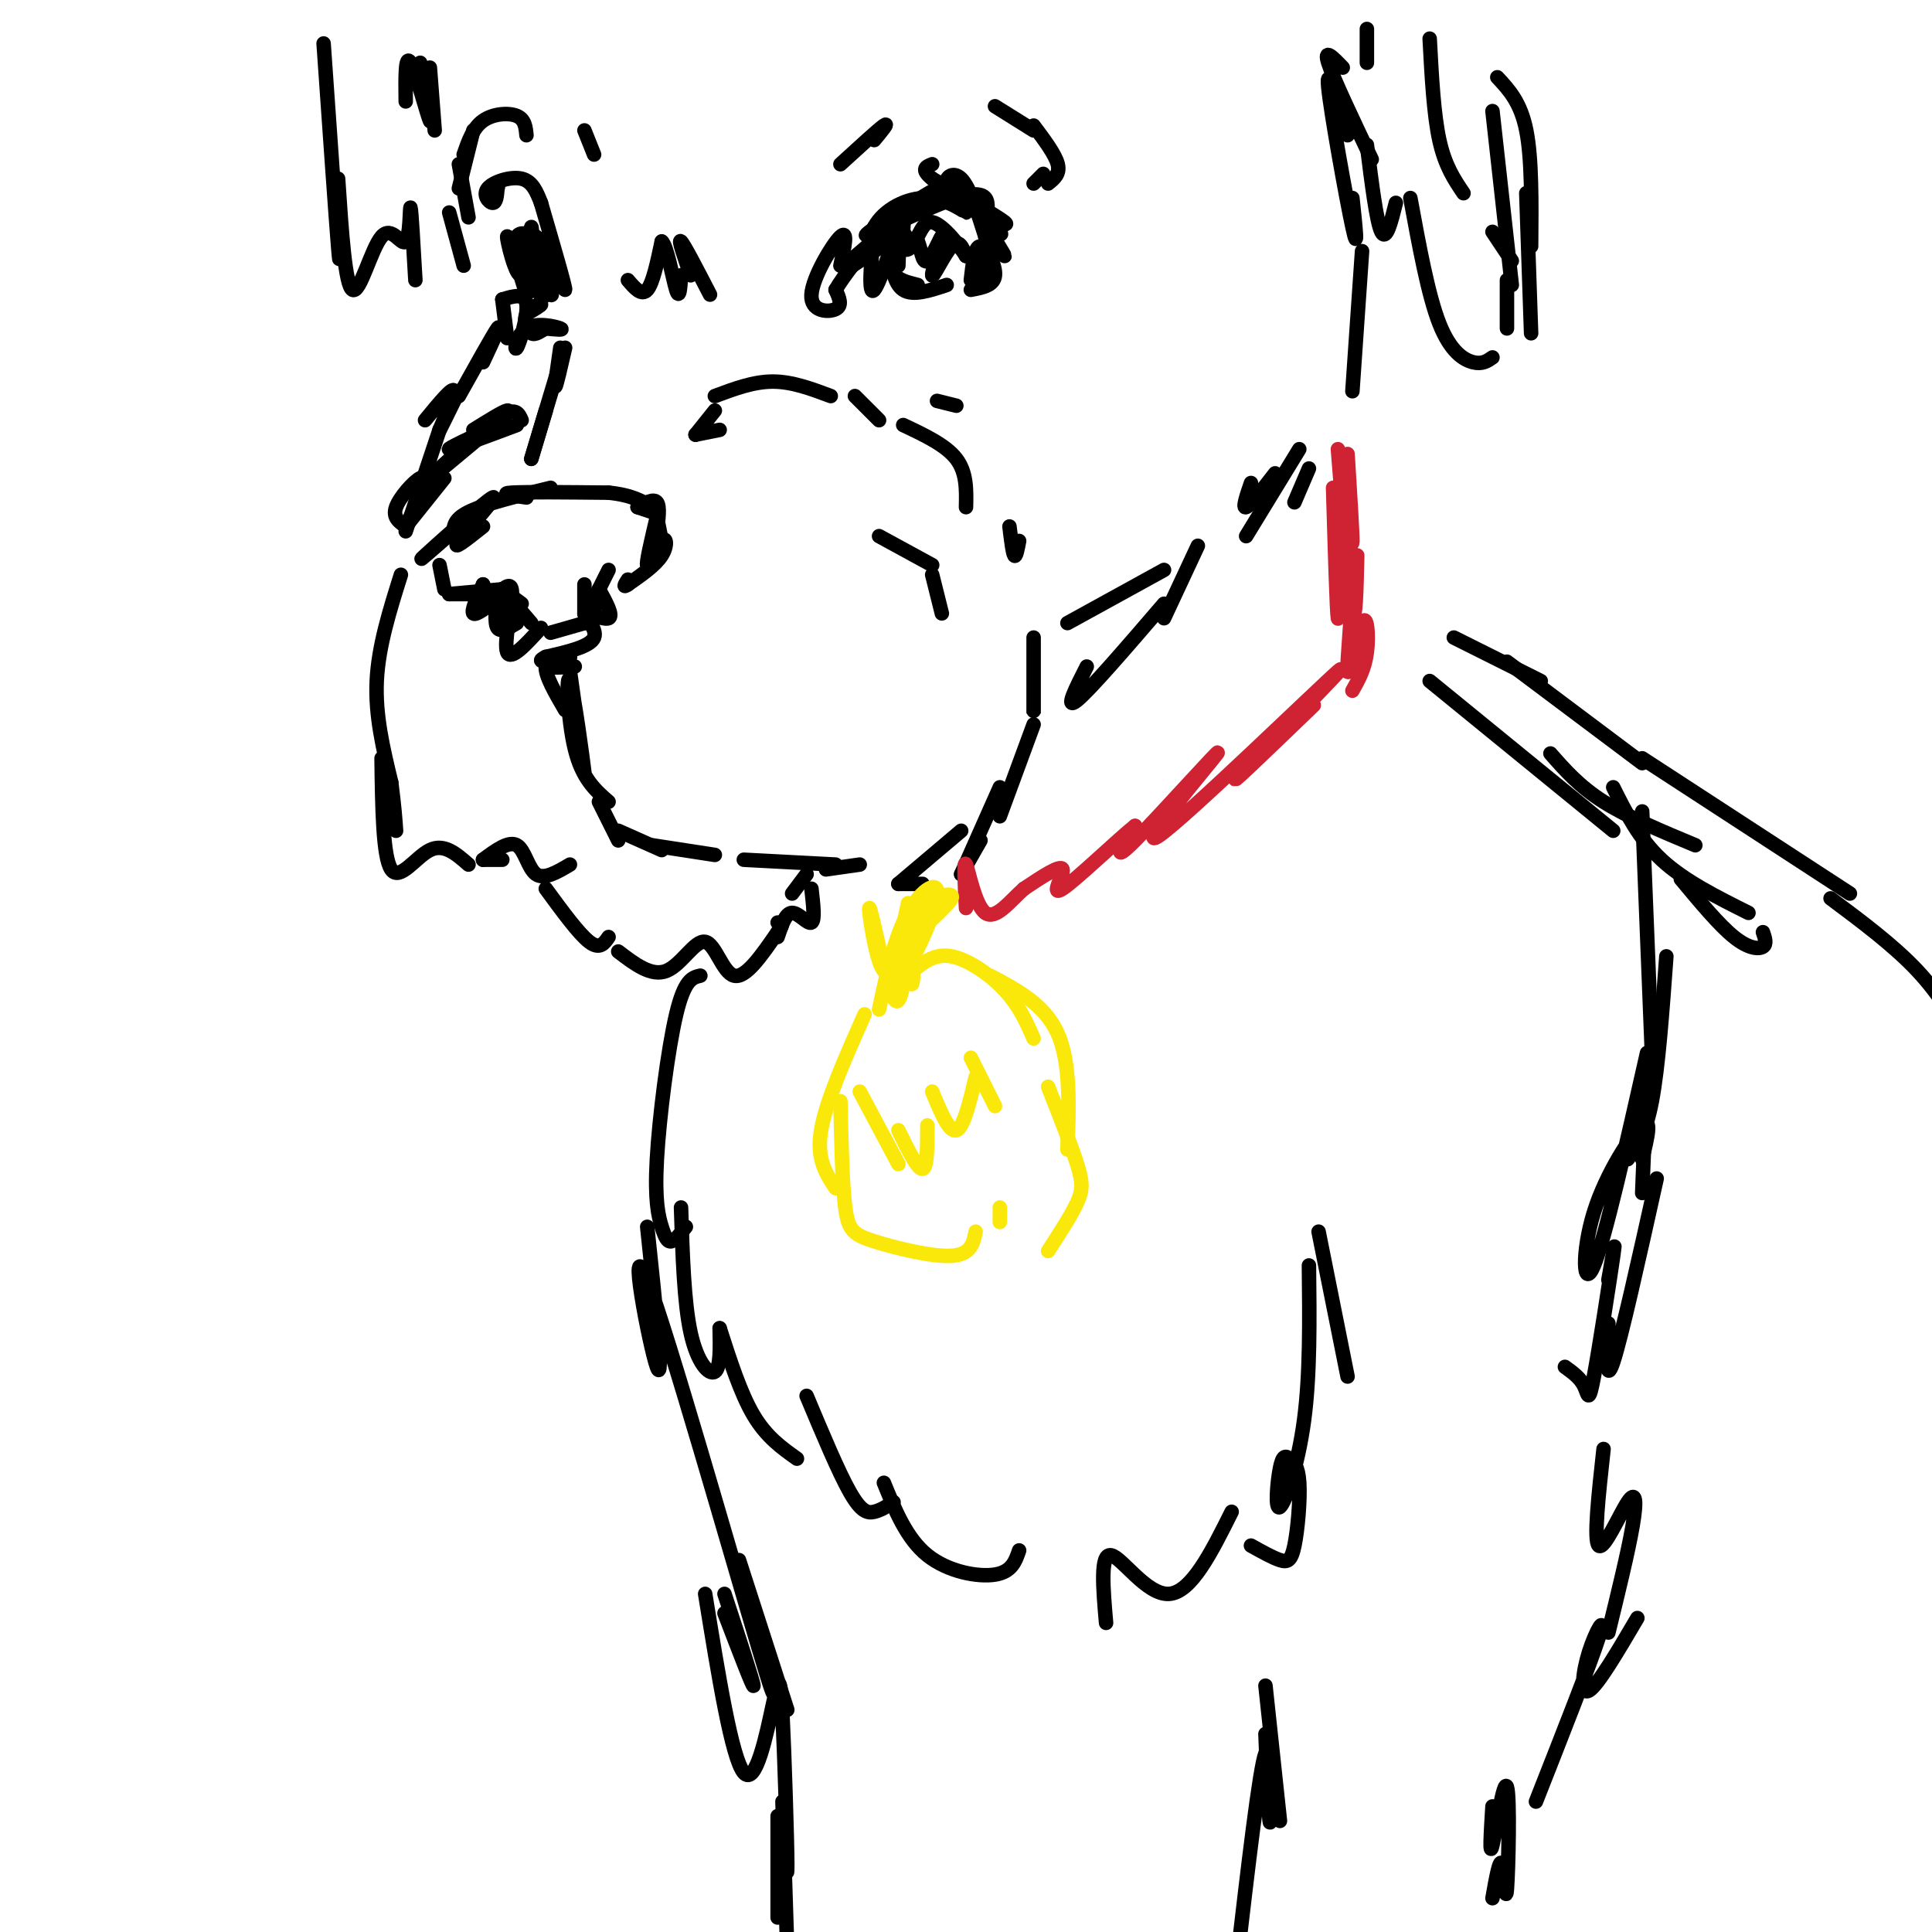 <svg viewBox='0 0 400 400' version='1.1' xmlns='http://www.w3.org/2000/svg' xmlns:xlink='http://www.w3.org/1999/xlink'><g fill='none' stroke='rgb(0,0,0)' stroke-width='3' stroke-linecap='round' stroke-linejoin='round'><path d='M100,109c-3.363,2.679 -6.726,5.357 -5,3c1.726,-2.357 8.542,-9.750 7,-9c-1.542,0.750 -11.440,9.643 -14,12c-2.560,2.357 2.220,-1.821 7,-6'/><path d='M94,111c-0.167,-1.667 -0.333,-3.333 3,-5c3.333,-1.667 10.167,-3.333 17,-5'/><path d='M109,103c-2.917,-0.417 -5.833,-0.833 -3,-1c2.833,-0.167 11.417,-0.083 20,0'/><path d='M126,102c4.833,0.500 6.917,1.750 9,3'/><path d='M132,105c0.000,0.000 3.000,1.000 3,1'/><path d='M132,105c1.667,-0.917 3.333,-1.833 4,-1c0.667,0.833 0.333,3.417 0,6'/><path d='M136,107c0.000,0.000 1.000,5.000 1,5'/><path d='M136,107c-1.143,4.845 -2.286,9.690 -2,10c0.286,0.310 2.000,-3.917 3,-5c1.000,-1.083 1.286,0.976 0,3c-1.286,2.024 -4.143,4.012 -7,6'/><path d='M130,121c-1.167,0.833 -0.583,-0.083 0,-1'/><path d='M126,118c0.000,0.000 -3.000,6.000 -3,6'/><path d='M123,124c-0.500,1.000 -0.250,0.500 0,0'/><path d='M121,121c0.000,0.000 0.000,6.000 0,6'/><path d='M122,125c0.000,0.000 -1.000,4.000 -1,4'/><path d='M91,117c0.000,0.000 1.000,5.000 1,5'/><path d='M93,123c0.000,0.000 5.000,0.000 5,0'/><path d='M93,123c0.000,0.000 11.000,-1.000 11,-1'/><path d='M104,122c0.000,0.000 4.000,3.000 4,3'/><path d='M104,122c0.000,0.000 6.000,7.000 6,7'/><path d='M104,122c0.000,0.000 2.000,6.000 2,6'/><path d='M100,121c-1.250,2.750 -2.500,5.500 -2,6c0.500,0.500 2.750,-1.250 5,-3'/><path d='M100,121c0.000,0.000 4.000,8.000 4,8'/><path d='M103,123c-0.333,3.000 -0.667,6.000 0,7c0.667,1.000 2.333,0.000 4,-1'/><path d='M103,123c1.533,-1.444 3.067,-2.889 3,0c-0.067,2.889 -1.733,10.111 -1,12c0.733,1.889 3.867,-1.556 7,-5'/><path d='M114,131c0.000,0.000 7.000,-2.000 7,-2'/><path d='M122,128c0.000,0.000 2.000,-4.000 2,-4'/><path d='M124,122c1.530,2.774 3.060,5.548 2,6c-1.060,0.452 -4.708,-1.417 -5,-1c-0.292,0.417 2.774,3.119 2,5c-0.774,1.881 -5.387,2.940 -10,4'/><path d='M113,136c-1.667,0.833 -0.833,0.917 0,1'/><path d='M118,136c-2.083,0.833 -4.167,1.667 -4,2c0.167,0.333 2.583,0.167 5,0'/><path d='M118,136c-2.417,0.083 -4.833,0.167 -5,2c-0.167,1.833 1.917,5.417 4,9'/><path d='M118,145c0.000,0.000 1.000,8.000 1,8'/><path d='M118,139c1.595,11.375 3.190,22.750 3,21c-0.190,-1.750 -2.167,-16.625 -3,-19c-0.833,-2.375 -0.524,7.750 1,14c1.524,6.250 4.262,8.625 7,11'/><path d='M124,166c0.000,0.000 4.000,8.000 4,8'/><path d='M128,172c0.000,0.000 9.000,4.000 9,4'/><path d='M135,175c0.000,0.000 13.000,2.000 13,2'/><path d='M154,178c0.000,0.000 19.000,1.000 19,1'/><path d='M171,180c0.000,0.000 7.000,-1.000 7,-1'/><path d='M186,183c0.000,0.000 5.000,0.000 5,0'/><path d='M186,183c0.000,0.000 13.000,-11.000 13,-11'/><path d='M199,181c0.000,0.000 4.000,-7.000 4,-7'/><path d='M199,181c0.000,0.000 8.000,-18.000 8,-18'/><path d='M207,169c0.000,0.000 7.000,-19.000 7,-19'/><path d='M214,144c0.000,2.500 0.000,5.000 0,3c0.000,-2.000 0.000,-8.500 0,-15'/><path d='M211,112c-0.333,1.750 -0.667,3.500 -1,3c-0.333,-0.500 -0.667,-3.250 -1,-6'/><path d='M221,129c0.000,0.000 20.000,-11.000 20,-11'/><path d='M225,138c-2.333,4.583 -4.667,9.167 -2,7c2.667,-2.167 10.333,-11.083 18,-20'/><path d='M241,128c0.000,0.000 7.000,-15.000 7,-15'/><path d='M259,100c-0.917,2.667 -1.833,5.333 -1,5c0.833,-0.333 3.417,-3.667 6,-7'/><path d='M258,111c0.000,0.000 11.000,-18.000 11,-18'/><path d='M268,104c0.000,0.000 3.000,-7.000 3,-7'/><path d='M280,81c0.000,0.000 2.000,-29.000 2,-29'/><path d='M280,41c0.644,5.978 1.289,11.956 0,6c-1.289,-5.956 -4.511,-23.844 -5,-29c-0.489,-5.156 1.756,2.422 4,10'/><path d='M283,6c0.000,0.000 0.000,7.000 0,7'/><path d='M144,90c0.000,0.000 5.000,-1.000 5,-1'/><path d='M144,90c0.000,0.000 4.000,-5.000 4,-5'/><path d='M148,82c4.000,-1.500 8.000,-3.000 12,-3c4.000,0.000 8.000,1.500 12,3'/><path d='M177,82c0.000,0.000 5.000,5.000 5,5'/><path d='M194,83c0.000,0.000 4.000,1.000 4,1'/><path d='M187,88c4.417,2.083 8.833,4.167 11,7c2.167,2.833 2.083,6.417 2,10'/><path d='M182,111c0.000,0.000 11.000,6.000 11,6'/><path d='M193,119c0.000,0.000 2.000,8.000 2,8'/><path d='M175,56c0.000,0.000 12.000,-8.000 12,-8'/><path d='M179,53c0.000,0.000 4.000,-3.000 4,-3'/><path d='M179,53c0.000,0.000 4.000,-7.000 4,-7'/><path d='M174,55c0.827,-3.780 1.655,-7.560 0,-6c-1.655,1.560 -5.792,8.458 -6,12c-0.208,3.542 3.512,3.726 5,3c1.488,-0.726 0.744,-2.363 0,-4'/><path d='M173,60c1.500,-2.667 5.250,-7.333 9,-12'/><path d='M176,54c0.000,0.000 14.000,-12.000 14,-12'/><path d='M186,46c4.400,-2.000 8.800,-4.000 12,-5c3.200,-1.000 5.200,-1.000 6,0c0.800,1.000 0.400,3.000 0,5'/><path d='M184,51c0.500,3.833 1.000,7.667 3,9c2.000,1.333 5.500,0.167 9,-1'/><path d='M190,59c-2.911,-0.714 -5.821,-1.429 -6,-5c-0.179,-3.571 2.375,-10.000 2,-8c-0.375,2.000 -3.679,12.429 -5,14c-1.321,1.571 -0.661,-5.714 0,-13'/><path d='M181,47c1.932,-3.615 6.764,-6.151 11,-6c4.236,0.151 7.878,2.989 8,3c0.122,0.011 -3.275,-2.805 -4,-5c-0.725,-2.195 1.221,-3.770 3,-2c1.779,1.770 3.389,6.885 5,12'/><path d='M204,49c0.667,3.667 -0.167,6.833 -1,10'/><path d='M201,58c0.400,-3.556 0.800,-7.111 2,-7c1.200,0.111 3.200,3.889 3,6c-0.200,2.111 -2.600,2.556 -5,3'/><path d='M186,55c0.179,-4.850 0.357,-9.700 0,-10c-0.357,-0.300 -1.250,3.951 -1,4c0.250,0.049 1.644,-4.102 2,-4c0.356,0.102 -0.327,4.458 0,6c0.327,1.542 1.663,0.271 3,-1'/><path d='M190,50c0.688,1.212 0.908,4.742 2,4c1.092,-0.742 3.056,-5.756 3,-5c-0.056,0.756 -2.130,7.280 -2,8c0.130,0.720 2.466,-4.366 4,-6c1.534,-1.634 2.267,0.183 3,2'/><path d='M200,53c-0.936,-1.604 -4.777,-6.616 -7,-7c-2.223,-0.384 -2.829,3.858 -4,4c-1.171,0.142 -2.906,-3.817 -4,-5c-1.094,-1.183 -1.547,0.408 -2,2'/><path d='M183,47c-1.774,1.062 -5.207,2.718 -3,1c2.207,-1.718 10.056,-6.811 14,-9c3.944,-2.189 3.985,-1.474 6,1c2.015,2.474 6.004,6.707 7,8c0.996,1.293 -1.002,-0.353 -3,-2'/><path d='M204,46c0.719,1.652 4.018,6.783 4,7c-0.018,0.217 -3.351,-4.480 -3,-6c0.351,-1.520 4.386,0.137 3,-1c-1.386,-1.137 -8.193,-5.069 -15,-9'/><path d='M193,37c-2.500,-2.000 -1.250,-2.500 0,-3'/><path d='M174,34c3.917,-3.583 7.833,-7.167 9,-8c1.167,-0.833 -0.417,1.083 -2,3'/><path d='M206,22c0.000,0.000 8.000,5.000 8,5'/><path d='M214,26c2.250,3.000 4.500,6.000 5,8c0.500,2.000 -0.750,3.000 -2,4'/><path d='M216,36c0.000,0.000 -2.000,2.000 -2,2'/><path d='M130,58c1.417,1.667 2.833,3.333 4,2c1.167,-1.333 2.083,-5.667 3,-10'/><path d='M137,50c1.089,0.800 2.311,7.800 3,10c0.689,2.200 0.844,-0.400 1,-3'/><path d='M147,61c-2.667,-5.167 -5.333,-10.333 -6,-11c-0.667,-0.667 0.667,3.167 2,7'/><path d='M278,14c-2.000,-2.083 -4.000,-4.167 -3,-1c1.000,3.167 5.000,11.583 9,20'/><path d='M283,30c1.000,8.000 2.000,16.000 3,18c1.000,2.000 2.000,-2.000 3,-6'/><path d='M296,8c0.417,7.833 0.833,15.667 2,21c1.167,5.333 3.083,8.167 5,11'/><path d='M309,23c0.000,0.000 4.000,36.000 4,36'/><path d='M312,58c0.000,0.000 0.000,10.000 0,10'/><path d='M292,41c1.844,10.067 3.689,20.133 6,26c2.311,5.867 5.089,7.533 7,8c1.911,0.467 2.956,-0.267 4,-1'/><path d='M310,16c2.417,2.583 4.833,5.167 6,11c1.167,5.833 1.083,14.917 1,24'/><path d='M316,40c0.000,0.000 1.000,29.000 1,29'/><path d='M313,54c0.000,0.000 -4.000,-6.000 -4,-6'/><path d='M83,119c-2.333,7.417 -4.667,14.833 -5,22c-0.333,7.167 1.333,14.083 3,21'/><path d='M81,162c0.667,5.167 0.833,7.583 1,10'/><path d='M79,157c0.133,10.222 0.267,20.444 2,23c1.733,2.556 5.067,-2.556 8,-4c2.933,-1.444 5.467,0.778 8,3'/><path d='M100,178c0.000,0.000 4.000,0.000 4,0'/><path d='M100,178c2.667,-1.978 5.333,-3.956 7,-3c1.667,0.956 2.333,4.844 4,6c1.667,1.156 4.333,-0.422 7,-2'/><path d='M113,184c3.417,4.667 6.833,9.333 9,11c2.167,1.667 3.083,0.333 4,-1'/><path d='M128,197c3.446,2.631 6.893,5.262 10,4c3.107,-1.262 5.875,-6.417 8,-6c2.125,0.417 3.607,6.405 6,7c2.393,0.595 5.696,-4.202 9,-9'/><path d='M161,193c1.500,-1.833 0.750,-1.917 0,-2'/><path d='M161,194c0.822,-2.489 1.644,-4.978 3,-5c1.356,-0.022 3.244,2.422 4,2c0.756,-0.422 0.378,-3.711 0,-7'/><path d='M167,181c0.000,0.000 -3.000,4.000 -3,4'/><path d='M107,56c-0.333,-2.917 -0.667,-5.833 0,-7c0.667,-1.167 2.333,-0.583 4,0'/><path d='M112,42c2.578,8.844 5.156,17.689 5,18c-0.156,0.311 -3.044,-7.911 -4,-10c-0.956,-2.089 0.022,1.956 1,6'/><path d='M114,56c0.325,1.644 0.637,2.755 0,4c-0.637,1.245 -2.223,2.624 -3,-1c-0.777,-3.624 -0.744,-12.250 -1,-12c-0.256,0.250 -0.800,9.375 -2,10c-1.200,0.625 -3.057,-7.250 -3,-8c0.057,-0.750 2.029,5.625 4,12'/><path d='M109,61c0.298,-0.548 -0.958,-7.917 0,-8c0.958,-0.083 4.131,7.119 5,8c0.869,0.881 -0.565,-4.560 -2,-10'/><path d='M112,42c-0.875,-2.232 -1.750,-4.464 -4,-5c-2.250,-0.536 -5.875,0.625 -7,2c-1.125,1.375 0.250,2.964 1,3c0.750,0.036 0.875,-1.482 1,-3'/><path d='M103,39c0.167,-0.500 0.083,-0.250 0,0'/><path d='M96,32c0.956,-2.756 1.911,-5.511 4,-7c2.089,-1.489 5.311,-1.711 7,-1c1.689,0.711 1.844,2.356 2,4'/><path d='M98,27c0.000,0.000 -3.000,12.000 -3,12'/><path d='M95,34c0.000,0.000 2.000,11.000 2,11'/><path d='M89,14c0.000,0.000 1.000,13.000 1,13'/><path d='M87,13c1.267,6.578 2.533,13.156 2,12c-0.533,-1.156 -2.867,-10.044 -4,-12c-1.133,-1.956 -1.067,3.022 -1,8'/><path d='M67,9c1.250,17.917 2.500,35.833 3,42c0.500,6.167 0.250,0.583 0,-5'/><path d='M70,37c0.734,11.077 1.467,22.153 3,23c1.533,0.847 3.864,-8.536 6,-11c2.136,-2.464 4.075,1.990 5,1c0.925,-0.990 0.836,-7.426 1,-7c0.164,0.426 0.582,7.713 1,15'/><path d='M104,62c0.000,0.000 1.000,8.000 1,8'/><path d='M104,62c2.340,-0.718 4.679,-1.435 5,1c0.321,2.435 -1.378,8.024 -2,9c-0.622,0.976 -0.167,-2.660 2,-4c2.167,-1.340 6.048,-0.383 7,0c0.952,0.383 -1.024,0.191 -3,0'/><path d='M113,68c-1.026,0.431 -2.089,1.507 -3,1c-0.911,-0.507 -1.668,-2.598 -1,-4c0.668,-1.402 2.762,-2.115 3,-2c0.238,0.115 -1.381,1.057 -3,2'/><path d='M100,75c1.917,-4.083 3.833,-8.167 3,-7c-0.833,1.167 -4.417,7.583 -8,14'/><path d='M95,81c-2.156,4.400 -4.311,8.800 -4,8c0.311,-0.800 3.089,-6.800 3,-8c-0.089,-1.200 -3.044,2.400 -6,6'/><path d='M91,89c0.000,0.000 -7.000,21.000 -7,21'/><path d='M84,109c0.000,0.000 2.000,-4.000 2,-4'/><path d='M84,109c-1.378,-0.956 -2.756,-1.911 -2,-4c0.756,-2.089 3.644,-5.311 5,-6c1.356,-0.689 1.178,1.156 1,3'/><path d='M84,109c0.000,0.000 8.000,-10.000 8,-10'/><path d='M88,100c0.000,0.000 12.000,-10.000 12,-10'/><path d='M98,89c3.083,-1.917 6.167,-3.833 7,-4c0.833,-0.167 -0.583,1.417 -2,3'/><path d='M91,97c5.083,-4.667 10.167,-9.333 13,-11c2.833,-1.667 3.417,-0.333 4,1'/><path d='M103,88c-5.333,2.500 -10.667,5.000 -10,5c0.667,0.000 7.333,-2.500 14,-5'/><path d='M110,95c1.500,-5.000 3.000,-10.000 3,-10c0.000,0.000 -1.500,5.000 -3,10'/><path d='M110,95c0.000,0.000 6.000,-20.000 6,-20'/><path d='M116,72c-0.583,4.000 -1.167,8.000 -1,8c0.167,0.000 1.083,-4.000 2,-8'/><path d='M121,27c0.000,0.000 2.000,5.000 2,5'/><path d='M93,44c0.000,0.000 3.000,11.000 3,11'/></g>
<g fill='none' stroke='rgb(207,34,51)' stroke-width='3' stroke-linecap='round' stroke-linejoin='round'><path d='M279,94c0.500,8.083 1.000,16.167 1,18c0.000,1.833 -0.500,-2.583 -1,-7'/><path d='M277,93c1.167,14.667 2.333,29.333 3,33c0.667,3.667 0.833,-3.667 1,-11'/><path d='M276,101c0.384,12.962 0.768,25.924 1,27c0.232,1.076 0.313,-9.733 1,-14c0.687,-4.267 1.980,-1.991 2,5c0.020,6.991 -1.232,18.699 -1,20c0.232,1.301 1.947,-7.804 3,-10c1.053,-2.196 1.444,2.515 1,6c-0.444,3.485 -1.722,5.742 -3,8'/><path d='M272,146c-9.861,9.505 -19.722,19.009 -15,14c4.722,-5.009 24.028,-24.533 20,-21c-4.028,3.533 -31.389,30.122 -37,34c-5.611,3.878 10.528,-14.956 12,-17c1.472,-2.044 -11.722,12.702 -17,18c-5.278,5.298 -2.639,1.149 0,-3'/><path d='M235,171c-3.488,2.762 -12.208,11.167 -15,13c-2.792,1.833 0.345,-2.905 0,-4c-0.345,-1.095 -4.173,1.452 -8,4'/><path d='M212,184c-2.810,2.452 -5.833,6.583 -8,5c-2.167,-1.583 -3.476,-8.881 -4,-10c-0.524,-1.119 -0.262,3.940 0,9'/></g>
<g fill='none' stroke='rgb(250,232,11)' stroke-width='3' stroke-linecap='round' stroke-linejoin='round'><path d='M188,187c-1.672,7.848 -3.345,15.695 -5,14c-1.655,-1.695 -3.294,-12.933 -3,-13c0.294,-0.067 2.521,11.037 4,16c1.479,4.963 2.211,3.784 3,0c0.789,-3.784 1.636,-10.173 2,-10c0.364,0.173 0.247,6.906 0,9c-0.247,2.094 -0.623,-0.453 -1,-3'/><path d='M188,200c-0.289,-2.631 -0.512,-7.707 2,-11c2.512,-3.293 7.758,-4.801 7,-3c-0.758,1.801 -7.521,6.911 -11,12c-3.479,5.089 -3.675,10.158 -1,7c2.675,-3.158 8.220,-14.543 9,-19c0.780,-4.457 -3.206,-1.988 -6,3c-2.794,4.988 -4.397,12.494 -6,20'/><path d='M179,210c-4.000,9.000 -8.000,18.000 -9,24c-1.000,6.000 1.000,9.000 3,12'/><path d='M174,228c0.190,8.625 0.381,17.250 1,22c0.619,4.750 1.667,5.625 6,7c4.333,1.375 11.952,3.250 16,3c4.048,-0.250 4.524,-2.625 5,-5'/><path d='M189,201c2.289,-1.822 4.578,-3.644 8,-3c3.422,0.644 7.978,3.756 11,7c3.022,3.244 4.511,6.622 6,10'/><path d='M205,202c5.667,3.000 11.333,6.000 14,12c2.667,6.000 2.333,15.000 2,24'/><path d='M217,225c2.400,6.089 4.800,12.178 6,16c1.200,3.822 1.200,5.378 0,8c-1.200,2.622 -3.600,6.311 -6,10'/><path d='M207,250c0.000,0.000 0.000,3.000 0,3'/><path d='M178,226c0.000,0.000 8.000,15.000 8,15'/><path d='M186,234c2.000,4.083 4.000,8.167 5,8c1.000,-0.167 1.000,-4.583 1,-9'/><path d='M193,226c1.750,4.250 3.500,8.500 5,8c1.500,-0.500 2.750,-5.750 4,-11'/><path d='M201,219c0.000,0.000 5.000,10.000 5,10'/></g>
<g fill='none' stroke='rgb(0,0,0)' stroke-width='3' stroke-linecap='round' stroke-linejoin='round'><path d='M301,132c0.000,0.000 18.000,9.000 18,9'/><path d='M312,137c0.000,0.000 28.000,21.000 28,21'/><path d='M296,141c0.000,0.000 38.000,31.000 38,31'/><path d='M340,168c0.000,0.000 2.000,50.000 2,50'/><path d='M345,198c-0.833,11.500 -1.667,23.000 -3,30c-1.333,7.000 -3.167,9.500 -5,12'/><path d='M341,218c-4.351,19.262 -8.702,38.524 -11,44c-2.298,5.476 -2.542,-2.833 0,-11c2.542,-8.167 7.869,-16.190 10,-18c2.131,-1.810 1.065,2.595 0,7'/><path d='M341,222c0.000,0.000 -1.000,25.000 -1,25'/><path d='M343,244c-3.667,16.500 -7.333,33.000 -9,38c-1.667,5.000 -1.333,-1.500 -1,-8'/><path d='M333,265c0.839,-4.857 1.679,-9.714 1,-5c-0.679,4.714 -2.875,19.000 -4,25c-1.125,6.000 -1.179,3.714 -2,2c-0.821,-1.714 -2.411,-2.857 -4,-4'/><path d='M145,202c-1.641,0.380 -3.282,0.759 -5,8c-1.718,7.241 -3.512,21.343 -4,30c-0.488,8.657 0.330,11.869 1,14c0.670,2.131 1.191,3.180 2,3c0.809,-0.180 1.904,-1.590 3,-3'/><path d='M141,250c0.311,9.889 0.622,19.778 2,26c1.378,6.222 3.822,8.778 5,8c1.178,-0.778 1.089,-4.889 1,-9'/><path d='M149,275c2.167,6.750 4.333,13.500 7,18c2.667,4.500 5.833,6.750 9,9'/><path d='M167,289c3.333,7.956 6.667,15.911 9,20c2.333,4.089 3.667,4.311 5,4c1.333,-0.311 2.667,-1.156 4,-2'/><path d='M183,307c2.356,5.778 4.711,11.556 9,15c4.289,3.444 10.511,4.556 14,4c3.489,-0.556 4.244,-2.778 5,-5'/><path d='M273,255c0.000,0.000 6.000,30.000 6,30'/><path d='M271,262c0.132,11.264 0.264,22.527 -1,32c-1.264,9.473 -3.924,17.154 -5,18c-1.076,0.846 -0.568,-5.144 0,-8c0.568,-2.856 1.196,-2.577 2,-2c0.804,0.577 1.782,1.454 2,5c0.218,3.546 -0.326,9.762 -1,13c-0.674,3.238 -1.478,3.496 -3,3c-1.522,-0.496 -3.761,-1.748 -6,-3'/><path d='M255,313c-4.178,8.378 -8.356,16.756 -13,17c-4.644,0.244 -9.756,-7.644 -12,-8c-2.244,-0.356 -1.622,6.822 -1,14'/><path d='M332,300c-1.042,9.488 -2.083,18.976 -1,20c1.083,1.024 4.292,-6.417 6,-9c1.708,-2.583 1.917,-0.310 1,5c-0.917,5.310 -2.958,13.655 -5,22'/><path d='M339,335c-4.089,6.952 -8.179,13.905 -10,15c-1.821,1.095 -1.375,-3.667 0,-8c1.375,-4.333 3.679,-8.238 2,-3c-1.679,5.238 -7.339,19.619 -13,34'/><path d='M321,156c3.000,3.417 6.000,6.833 11,10c5.000,3.167 12.000,6.083 19,9'/><path d='M334,163c2.667,5.333 5.333,10.667 10,15c4.667,4.333 11.333,7.667 18,11'/><path d='M348,182c3.978,4.778 7.956,9.556 11,12c3.044,2.444 5.156,2.556 6,2c0.844,-0.556 0.422,-1.778 0,-3'/><path d='M340,157c0.000,0.000 43.000,28.000 43,28'/><path d='M379,186c6.583,4.917 13.167,9.833 18,15c4.833,5.167 7.917,10.583 11,16'/><path d='M134,254c1.756,16.577 3.512,33.155 2,29c-1.512,-4.155 -6.292,-29.042 -2,-18c4.292,11.042 17.655,58.012 23,76c5.345,17.988 2.673,6.994 0,-4'/><path d='M153,323c0.000,0.000 10.000,31.000 10,31'/><path d='M150,334c3.000,7.833 6.000,15.667 6,15c0.000,-0.667 -3.000,-9.833 -6,-19'/><path d='M146,330c2.753,17.021 5.506,34.041 8,37c2.494,2.959 4.730,-8.145 6,-14c1.270,-5.855 1.573,-6.461 2,2c0.427,8.461 0.979,25.989 1,31c0.021,5.011 -0.490,-2.494 -1,-10'/><path d='M162,373c0.000,0.000 1.000,31.000 1,31'/><path d='M161,376c0.000,0.000 0.000,21.000 0,21'/><path d='M262,349c0.000,0.000 3.000,28.000 3,28'/><path d='M262,359c0.400,10.133 0.800,20.267 1,18c0.200,-2.267 0.200,-16.933 -1,-14c-1.200,2.933 -3.600,23.467 -6,44'/><path d='M309,374c-0.335,5.427 -0.670,10.855 0,8c0.670,-2.855 2.344,-13.992 3,-12c0.656,1.992 0.292,17.113 0,21c-0.292,3.887 -0.512,-3.461 -1,-5c-0.488,-1.539 -1.244,2.730 -2,7'/></g>
</svg>